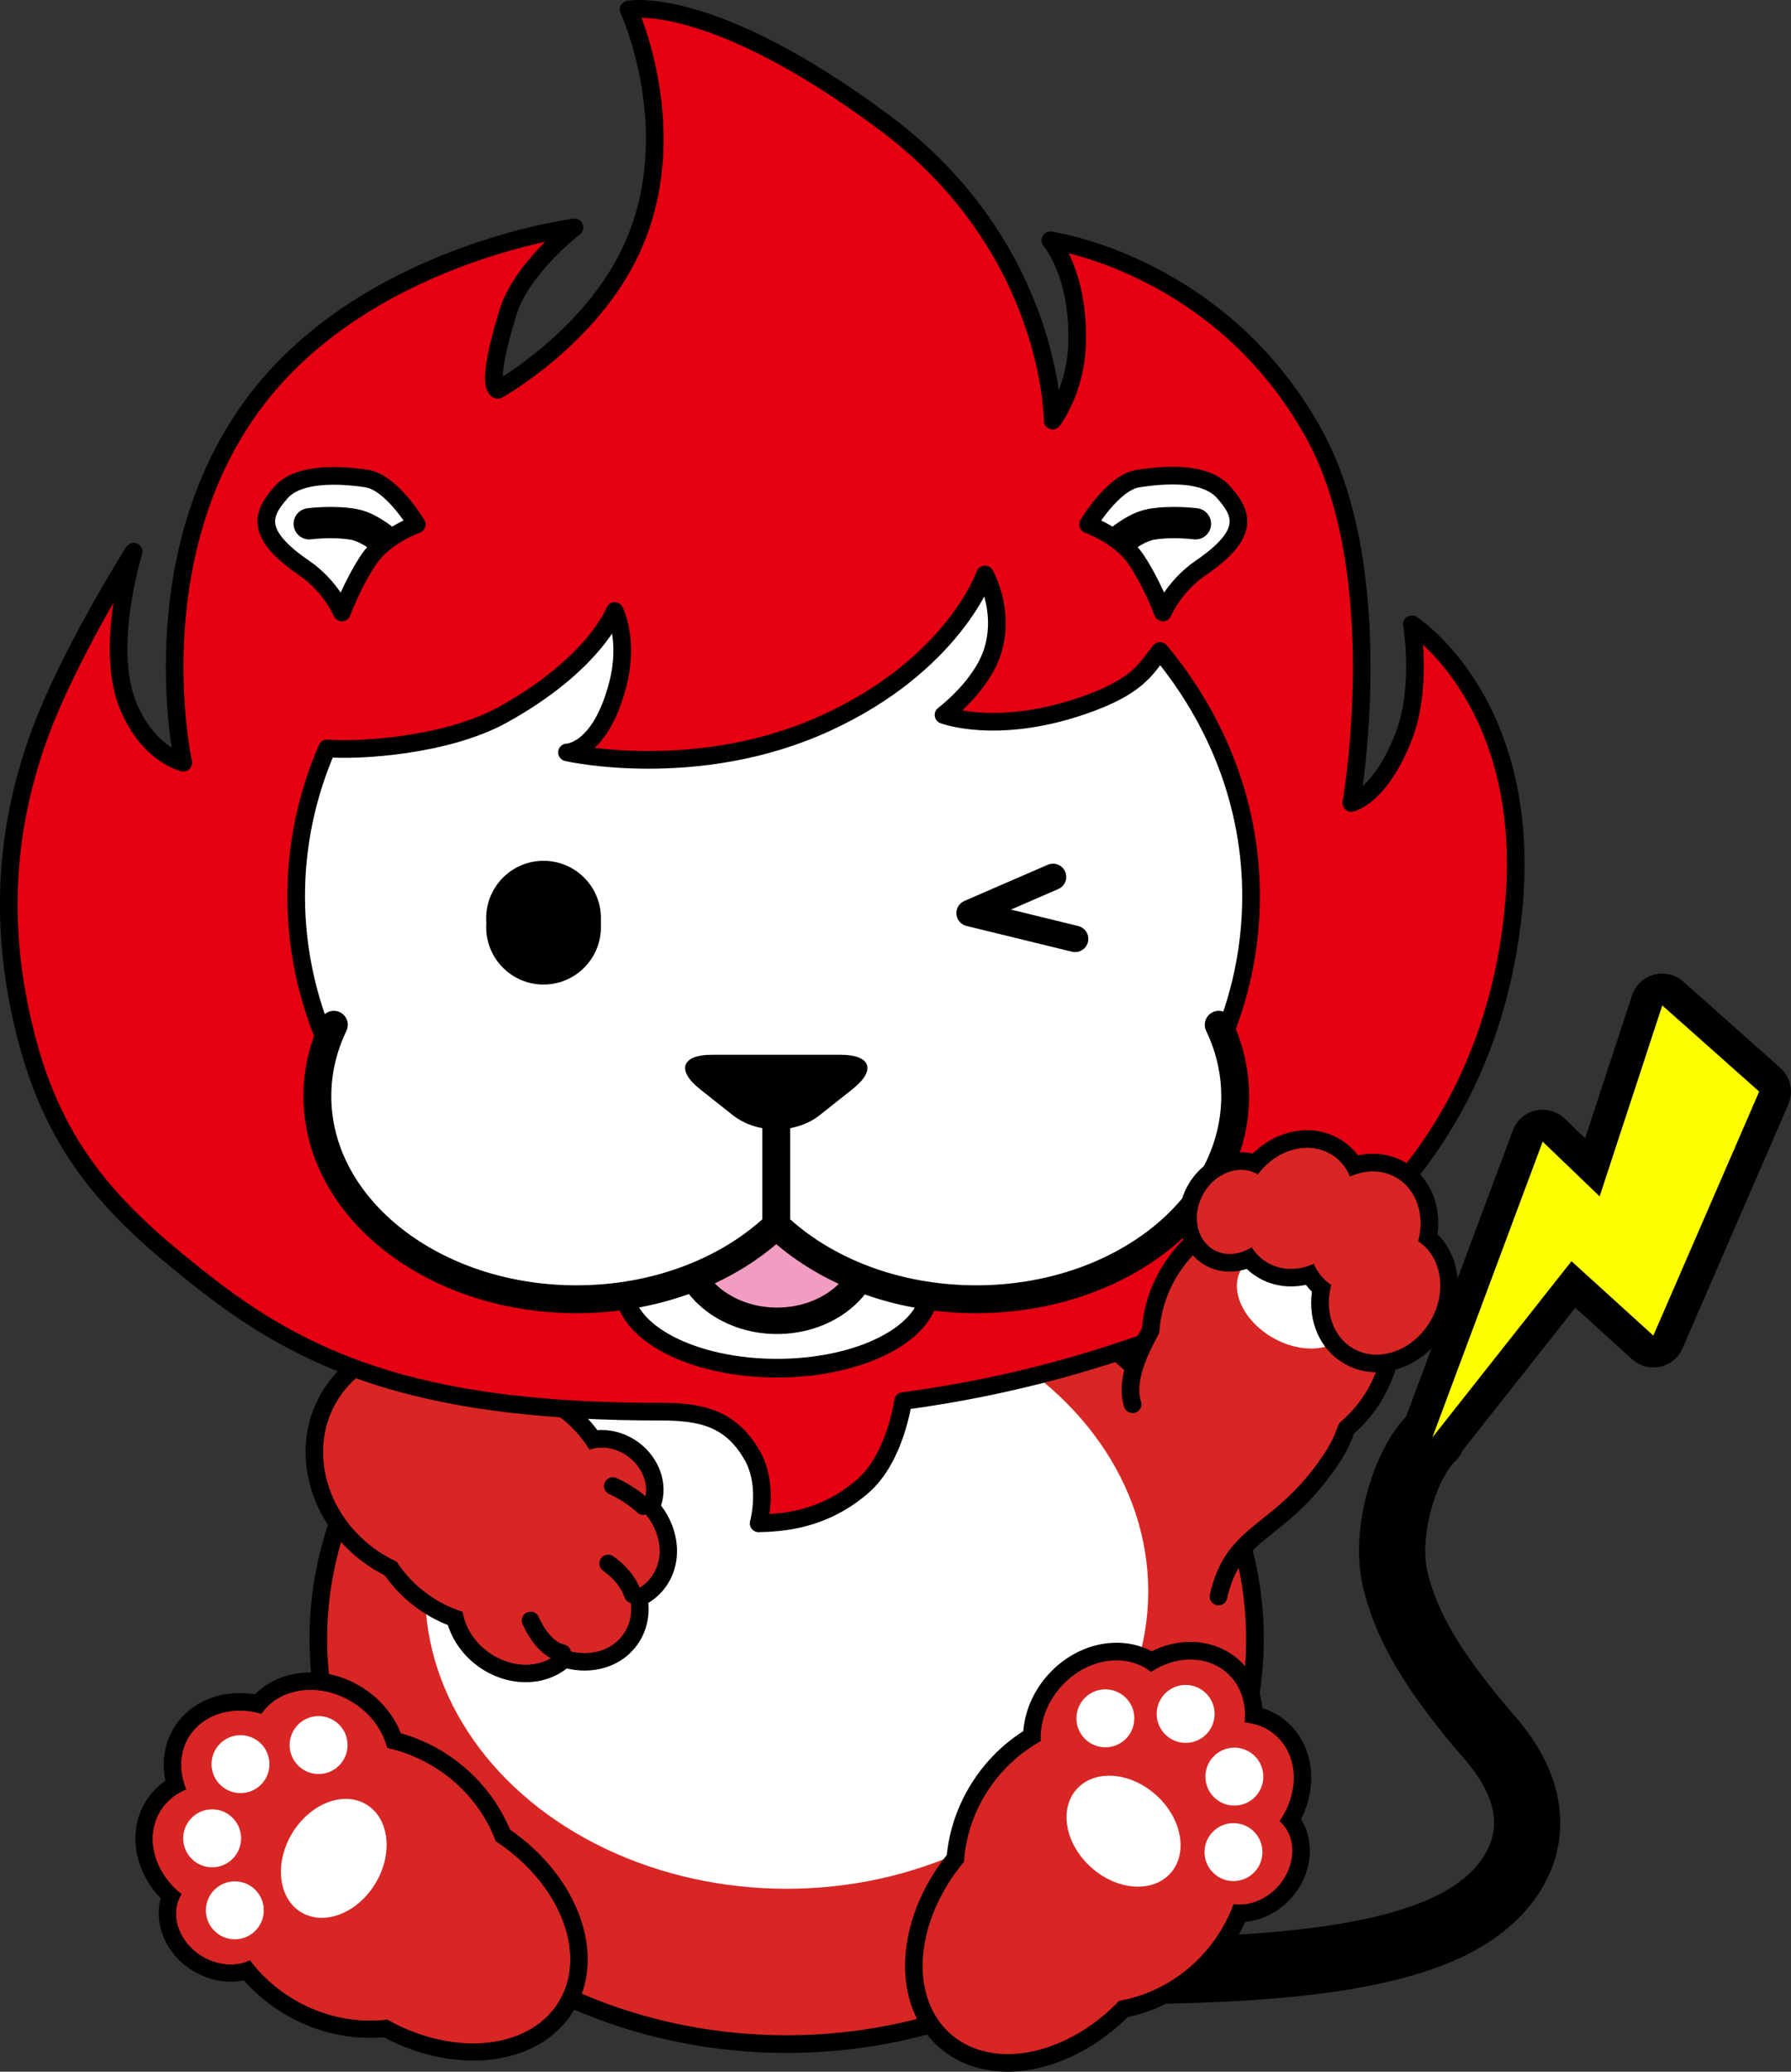 <?xml version="1.0" encoding="UTF-8"?>
<svg id="uuid-6abb6c8e-28ec-4204-bb70-88a199dc5abc" data-name="レイヤー_2" xmlns="http://www.w3.org/2000/svg" width="262.81" height="303.87" xmlns:xlink="http://www.w3.org/1999/xlink" viewBox="0 0 262.81 303.87">
  <rect x="0" y="0" width="262.81" height="303.87" fill="#333333" stroke="none"/>
  <defs>
    <clipPath id="uuid-304f7f2d-d182-4fb7-8bcf-50a4ffa768f5">
      <path d="M50.16,89.83s-1.58-3.82-5.56-6.54c-7.42-5.07-6.08-7.99-3.36-11.07,2.58-2.92,8.58-2.62,12.55-2.03,3.69.55,7.36,6.73,7.36,6.73,0,0-4.71,1.66-7.06,5.17-2.35,3.51-3.92,7.75-3.92,7.75Z" fill="none"/>
    </clipPath>
    <clipPath id="uuid-1bdff8c7-40fc-4305-b514-7c03f13f9dfb">
      <path d="M170.65,89.83s1.58-3.82,5.56-6.54c7.42-5.07,6.08-7.99,3.36-11.07s-8.58-2.62-12.55-2.03c-3.69.55-7.36,6.73-7.36,6.73,0,0,4.71,1.66,7.06,5.17,2.35,3.51,3.92,7.75,3.92,7.75Z" fill="none"/>
    </clipPath>
  </defs>
  <g id="uuid-8e642169-be01-495f-b37c-ff05986e45db" data-name="visual">
    <g>
      <g>
        <path d="M125.03,287.86s26.58,1.6,44.88,1.21c16.03-.34,34.86-1.49,45.34-7.92,8.52-5.23,13.07-15.04,3.45-26.16-8.59-9.93-12.36-16.56-13.97-23.36-1.63-6.88,1.43-16.97,5.42-20.79" fill="none" stroke="#000" stroke-linecap="round" stroke-linejoin="round" stroke-width="9.72"/>
        <g>
          <path d="M210.17,213.17c-.39,0-.78-.1-1.14-.3-1-.56-1.44-1.77-1.04-2.85l16.19-43.4c.27-.74.9-1.28,1.67-1.46.17-.04.35-.06.52-.06.6,0,1.18.23,1.62.65l5.68,5.46,8.04-24.47c.25-.75.85-1.32,1.61-1.52.2-.05.4-.08.61-.08.56,0,1.12.21,1.55.59l14.22,12.64c.75.67.99,1.75.59,2.67l-15.53,35.79c-.3.69-.91,1.19-1.65,1.35-.16.04-.33.05-.49.05-.57,0-1.14-.21-1.57-.61l-10.16-9.23-18.87,23.9c-.46.58-1.14.89-1.83.89Z" fill="#ff0"/>
          <path d="M243.92,147.47l14.22,12.64-15.53,35.79-12.01-10.91-20.42,25.86,16.19-43.4,8.36,8.03,9.19-28M243.92,142.8c-.41,0-.81.05-1.22.16-1.52.41-2.73,1.56-3.22,3.05l-6.88,20.95-3.01-2.89c-.88-.84-2.04-1.3-3.23-1.3-.35,0-.69.04-1.04.12-1.53.35-2.79,1.45-3.33,2.92l-16.19,43.4c-.8,2.15.08,4.57,2.08,5.7.72.41,1.51.6,2.29.6,1.39,0,2.75-.62,3.67-1.77l17.32-21.93,8.31,7.55c.87.79,1.99,1.21,3.14,1.21.33,0,.66-.03.98-.1,1.47-.32,2.7-1.32,3.3-2.7l15.53-35.79c.8-1.85.33-4.01-1.18-5.35l-14.22-12.64c-.86-.77-1.97-1.18-3.1-1.18h0Z"/>
        </g>
        <ellipse cx="115.43" cy="240.4" rx="68.72" ry="59.42" fill="#d82624" stroke="#000" stroke-linecap="round" stroke-linejoin="round" stroke-width="2.59"/>
        <ellipse cx="115.43" cy="233.41" rx="53.06" ry="43.63" fill="#fff"/>
        <g>
          <g>
            <path d="M77.13,245.45c-2.19,0-4.43-.76-6.3-2.14-2.04-1.51-3.49-3.64-4.05-5.93-1.78-.64-3.44-1.52-4.94-2.63-1.76-1.3-3.28-2.88-4.51-4.69-1.17-.56-2.26-1.21-3.25-1.95-3.96-2.92-6.66-7.06-7.6-11.65-.96-4.65,0-9.2,2.66-12.82,3.01-4.08,7.82-6.41,13.21-6.41,4.08,0,8.21,1.39,11.63,3.91.99.73,1.94,1.58,2.82,2.53,2.1.65,4.05,1.63,5.81,2.93,1.75,1.29,3.24,2.83,4.45,4.58.41-.08.83-.12,1.26-.12,1.6,0,3.23.55,4.58,1.55,1.52,1.12,2.58,2.68,2.98,4.4.34,1.43.2,2.84-.39,4.05,2.9,3.3,3.4,7.87,1.08,11.02-.74,1-1.71,1.79-2.85,2.33.41,2.24-.05,4.44-1.33,6.17-1.48,2.01-3.89,3.16-6.61,3.16h0c-.99,0-1.98-.15-2.96-.45-1.47,1.38-3.51,2.15-5.71,2.15Z" fill="#d82624"/>
            <path d="M62.36,198.52c3.69,0,7.53,1.2,10.86,3.66,1.07.79,2.02,1.68,2.87,2.62,2.01.58,3.96,1.51,5.76,2.83,1.92,1.42,3.48,3.14,4.65,5.03.57-.21,1.19-.31,1.83-.31,1.28,0,2.63.42,3.81,1.3,2.63,1.94,3.43,5.31,1.79,7.53-.02.02-.04.04-.05.06,3.04,2.85,3.83,7.15,1.67,10.08-.84,1.14-2.01,1.9-3.34,2.31.69,2.15.47,4.43-.84,6.2-1.29,1.74-3.35,2.63-5.57,2.63-1.09,0-2.22-.22-3.32-.65-1.3,1.56-3.25,2.35-5.35,2.35-1.85,0-3.81-.62-5.53-1.89-2.08-1.54-3.36-3.7-3.7-5.88-1.84-.58-3.64-1.46-5.29-2.69-1.8-1.33-3.26-2.92-4.4-4.67-1.15-.53-2.28-1.18-3.35-1.97-7.65-5.64-9.74-15.79-4.66-22.67,2.86-3.88,7.39-5.89,12.17-5.89M62.36,195.93s0,0,0,0c-5.8,0-11,2.53-14.25,6.94-5.91,8.01-3.57,19.8,5.21,26.28.97.71,2.02,1.36,3.14,1.92,1.28,1.82,2.83,3.4,4.62,4.72,1.42,1.05,2.98,1.91,4.64,2.57.74,2.33,2.27,4.45,4.35,5.99,2.09,1.54,4.6,2.39,7.07,2.39,2.27,0,4.39-.72,6.03-2.02.87.21,1.75.31,2.63.31,3.13,0,5.92-1.34,7.65-3.69,1.31-1.78,1.89-3.97,1.69-6.23.97-.59,1.81-1.36,2.49-2.27,2.54-3.44,2.2-8.32-.63-12.02,1.06-3.16-.2-6.97-3.31-9.27-1.58-1.16-3.48-1.8-5.35-1.8-.22,0-.45,0-.67.03-1.2-1.61-2.64-3.03-4.28-4.24-1.78-1.32-3.76-2.33-5.87-3.02-.87-.91-1.79-1.72-2.76-2.44-3.64-2.68-8.04-4.16-12.4-4.16h0Z"/>
          </g>
          <g>
            <ellipse cx="72.23" cy="220.67" rx="16.2" ry="17.21" transform="translate(-148.22 147.78) rotate(-53.58)" fill="#d82624"/>
            <ellipse cx="64.04" cy="214.63" rx="15.47" ry="17.21" transform="translate(-146.68 138.73) rotate(-53.58)" fill="#d82624"/>
            <ellipse cx="88.71" cy="226.27" rx="7.2" ry="8.5" transform="translate(-146.03 163.31) rotate(-53.58)" fill="#d82624"/>
            <ellipse cx="84.53" cy="234.77" rx="7.2" ry="8.5" transform="translate(-154.57 163.4) rotate(-53.58)" fill="#d82624"/>
            <ellipse cx="75.88" cy="236.48" rx="7.2" ry="8.5" transform="translate(-159.46 157.13) rotate(-53.58)" fill="#d82624"/>
            <ellipse cx="89.18" cy="217.68" rx="5" ry="5.91" transform="translate(-138.92 160.2) rotate(-53.58)" fill="#d82624"/>
          </g>
          <path d="M77.86,237.69s1.7,4.18,4.64,4.78" fill="none" stroke="#000" stroke-linecap="round" stroke-linejoin="round" stroke-width="2.59"/>
          <path d="M89.24,229.33s2.66,1.71,3.63,4.54" fill="none" stroke="#000" stroke-linecap="round" stroke-linejoin="round" stroke-width="2.59"/>
          <path d="M89.93,217.97s2.58,1.12,4.46,2.94" fill="none" stroke="#000" stroke-linecap="round" stroke-linejoin="round" stroke-width="2.59"/>
        </g>
        <g>
          <g>
            <path d="M69.44,300.97c-4.27,0-8.7-1.19-12.85-3.44-.75.08-1.52.11-2.28.11-4.23,0-8.41-1.18-12.09-3.42-2.3-1.4-4.31-3.14-5.99-5.18-.76.23-1.57.35-2.4.35-1.68,0-3.37-.48-4.87-1.4-1.92-1.16-3.34-2.9-4.01-4.9-.57-1.72-.53-3.45.1-4.99-3.93-3.62-5.08-9.09-2.63-13.13.8-1.32,1.94-2.4,3.32-3.18-.81-2.69-.52-5.43.85-7.68,1.71-2.82,4.91-4.5,8.56-4.5.9,0,1.8.1,2.69.3,1.82-2.13,4.58-3.34,7.72-3.34,2.31,0,4.63.67,6.71,1.93,2.65,1.61,4.64,4.06,5.53,6.8,2.28.58,4.43,1.48,6.41,2.68,4.34,2.64,7.72,6.61,9.55,11.23,9.77,6.6,13.86,17.52,9.3,25.02-2.59,4.27-7.57,6.72-13.64,6.72h0Z" fill="#d82624"/>
            <path d="M45.59,247.89c2,0,4.1.57,6.04,1.74,2.72,1.65,4.52,4.16,5.17,6.78,2.32.51,4.61,1.39,6.77,2.7,4.4,2.67,7.53,6.6,9.17,10.97,9.36,6.14,13.52,16.48,9.25,23.5-2.45,4.03-7.14,6.1-12.54,6.1-4.01,0-8.42-1.14-12.58-3.48-.84.1-1.69.15-2.54.15-3.86,0-7.81-1.04-11.42-3.23-2.5-1.52-4.59-3.44-6.23-5.62-.85.4-1.82.61-2.83.61-1.39,0-2.86-.39-4.2-1.21-3.43-2.08-4.77-6.12-3.01-9.02.02-.03.04-.05.05-.08-4.03-3.15-5.46-8.32-3.14-12.14.9-1.48,2.25-2.55,3.83-3.19-1.08-2.56-1.06-5.36.34-7.67,1.54-2.53,4.37-3.88,7.46-3.88,1.05,0,2.13.16,3.2.47,1.58-2.29,4.28-3.51,7.22-3.51M45.59,245.3c-3.24,0-6.13,1.16-8.18,3.22-.74-.12-1.49-.19-2.23-.19-4.11,0-7.72,1.91-9.67,5.12-1.39,2.3-1.81,5.03-1.23,7.75-1.2.82-2.19,1.87-2.94,3.1-2.64,4.34-1.63,10.13,2.25,14.15-1.07,3.8.78,8.24,4.72,10.63,1.71,1.04,3.63,1.59,5.54,1.59.66,0,1.31-.07,1.94-.2,1.66,1.89,3.59,3.51,5.78,4.83,3.88,2.36,8.3,3.61,12.76,3.61.67,0,1.34-.03,2.01-.08,4.23,2.23,8.75,3.41,13.11,3.41,6.54,0,11.92-2.68,14.75-7.34,4.86-8.01.75-19.53-9.36-26.54-1.97-4.72-5.47-8.77-9.93-11.48-1.89-1.15-3.93-2.04-6.09-2.65-1.08-2.76-3.15-5.19-5.85-6.83-2.28-1.38-4.83-2.12-7.38-2.12h0Z"/>
          </g>
          <ellipse cx="53.24" cy="276.12" rx="19.9" ry="21.13" transform="translate(-210.39 178.26) rotate(-58.72)" fill="#d82624"/>
          <ellipse cx="63.92" cy="282.61" rx="15.32" ry="21.13" transform="translate(-210.8 190.52) rotate(-58.72)" fill="#d82624"/>
          <ellipse cx="32.46" cy="271.08" rx="8.84" ry="10.44" transform="translate(-216.08 158.09) rotate(-58.72)" fill="#d82624"/>
          <ellipse cx="36.64" cy="260.23" rx="8.84" ry="10.44" transform="translate(-204.79 156.44) rotate(-58.72)" fill="#d82624"/>
          <ellipse cx="47.04" cy="257.18" rx="8.84" ry="10.44" transform="translate(-197.19 163.86) rotate(-58.72)" fill="#d82624"/>
          <ellipse cx="32.83" cy="281.65" rx="6.14" ry="7.26" transform="translate(-224.93 163.49) rotate(-58.72)" fill="#d82624"/>
          <circle cx="34.46" cy="280.2" r="4.25" fill="#fff"/>
          <circle cx="31.13" cy="269.64" r="4.25" fill="#fff"/>
          <circle cx="35.29" cy="258.76" r="4.25" fill="#fff"/>
          <circle cx="46.75" cy="255.96" r="4.25" fill="#fff"/>
          <ellipse cx="48.99" cy="272.56" rx="9.24" ry="7.13" transform="translate(-209.4 172.93) rotate(-58.72)" fill="#fff"/>
        </g>
        <g>
          <ellipse cx="161.85" cy="273.2" rx="21.13" ry="19.9" transform="translate(-149.66 211.56) rotate(-48.16)" fill="#d82624"/>
          <ellipse cx="153.51" cy="282.52" rx="21.13" ry="15.32" transform="translate(-159.38 208.45) rotate(-48.16)" fill="#d82624"/>
          <ellipse cx="180.26" cy="262.35" rx="10.44" ry="8.84" transform="translate(-135.44 221.67) rotate(-48.16)" fill="#d82624"/>
          <ellipse cx="173.12" cy="253.18" rx="10.44" ry="8.84" transform="translate(-130.98 213.29) rotate(-48.16)" fill="#d82624"/>
          <ellipse cx="162.28" cy="253.29" rx="10.44" ry="8.84" transform="translate(-134.67 205.25) rotate(-48.16)" fill="#d82624"/>
          <ellipse cx="182.98" cy="272.57" rx="7.26" ry="6.14" transform="translate(-142.15 227.09) rotate(-48.16)" fill="#d82624"/>
          <g>
            <path d="M147.86,302.58c-3.64,0-6.86-1.16-9.31-3.35-6.54-5.85-5.8-17.49,1.63-26.64.41-4.95,2.49-9.73,5.88-13.52,1.54-1.72,3.34-3.21,5.35-4.42.06-2.88,1.25-5.8,3.32-8.11,2.44-2.72,5.76-4.29,9.11-4.29,1.88,0,3.62.5,5.11,1.44,1.81-1.02,3.78-1.56,5.74-1.56,2.4,0,4.56.8,6.25,2.31,1.96,1.76,3.04,4.3,3.04,7.1,1.55.34,2.95,1.04,4.1,2.07,3.51,3.15,4,8.72,1.3,13.32,1.05,1.28,1.59,2.93,1.54,4.74-.06,2.1-.92,4.18-2.41,5.85-1.77,1.98-4.19,3.11-6.63,3.11h-.02c-1.01,2.44-2.43,4.69-4.22,6.69-3.39,3.78-7.91,6.38-12.79,7.33-4.9,4.96-11.22,7.91-16.99,7.91Z" fill="#d82624"/>
            <path d="M174.7,243.42c1.99,0,3.89.65,5.38,1.98,2.01,1.8,2.85,4.48,2.56,7.24,1.7.15,3.3.78,4.59,1.94,3.32,2.98,3.46,8.34.52,12.53.02.02.05.04.07.06,2.53,2.26,2.41,6.52-.26,9.5-1.58,1.76-3.69,2.68-5.67,2.68-.3,0-.59-.02-.88-.06-.94,2.56-2.38,5.01-4.33,7.19-3.43,3.84-7.87,6.19-12.46,7-4.86,5.06-10.96,7.81-16.35,7.81-3.21,0-6.16-.98-8.45-3.02-6.12-5.48-5.15-16.58,2.03-25.18.3-4.65,2.15-9.32,5.58-13.16,1.69-1.88,3.62-3.39,5.69-4.55-.14-2.69.86-5.62,2.98-7.99,2.26-2.53,5.3-3.86,8.15-3.86,1.84,0,3.61.56,5.05,1.7,1.82-1.2,3.85-1.82,5.8-1.82M174.7,240.83c-1.95,0-3.89.47-5.71,1.38-1.54-.83-3.28-1.26-5.14-1.26-3.72,0-7.39,1.72-10.08,4.72-2.11,2.35-3.38,5.28-3.61,8.24-1.89,1.21-3.58,2.65-5.06,4.3-3.48,3.89-5.66,8.79-6.17,13.87-7.63,9.65-8.22,21.87-1.24,28.11,2.69,2.41,6.21,3.68,10.17,3.68,6,0,12.54-2.98,17.63-8.01,5-1.07,9.63-3.77,13.11-7.66,1.71-1.9,3.09-4.02,4.12-6.3,2.52-.23,4.94-1.48,6.76-3.51,3.08-3.44,3.56-8.22,1.43-11.55,2.54-4.98,1.82-10.81-1.96-14.2-1.07-.96-2.33-1.67-3.72-2.11-.24-2.78-1.43-5.27-3.43-7.06-1.9-1.7-4.43-2.64-7.11-2.64h0Z"/>
          </g>
          <circle cx="181" cy="271.66" r="4.25" fill="#fff"/>
          <circle cx="181.13" cy="260.59" r="4.25" fill="#fff"/>
          <circle cx="173.98" cy="251.39" r="4.25" fill="#fff"/>
          <circle cx="162.2" cy="252.04" r="4.25" fill="#fff"/>
          <ellipse cx="164.88" cy="268.57" rx="7.13" ry="9.24" transform="translate(-145.2 212.28) rotate(-48.16)" fill="#fff"/>
        </g>
      </g>
      <g>
        <path d="M92.26,1.4s11.98-2.45,37.53,16.59c24.73,18.43,24.67,43.7,24.67,43.7,0,0,3.33-4.29,3.58-11.06.39-10.48-3.91-15.37-3.91-15.37,0,0,24.92,3.4,38.71,28.43,11.33,20.57,5.45,54.09,5.45,54.09,0,0,4.25-.89,7.69-9.77,2.8-7.21,1.19-16.44,1.19-16.44,0,0,18.16,11.61,14.84,42.5-4.33,40.34-34.21,54.05-34.21,54.05,0,0-21.61,12.92-55.29,17.39,0,0-1.09,8.29-5.91,12.48-5.89,5.13-12.14,5.36-15.28,5.45,0,0,1.57-5.57-.94-9.96-3.15-5.52-7.59-6.42-13.37-6.42-33.4.02-50.78-6.27-66.57-18.58-12.58-9.8-21.67-18.41-26.27-35.19-4.5-16.4-3.49-31.1,1.35-44.77,4.34-12.29,14.1-27.6,14.1-27.6,0,0-4.37,13.89-.85,22.52,2.97,7.27,8.12,8.43,8.12,8.43,0,0-6.5-29.51,10.02-52.25,16.2-22.31,47.38-26.26,47.38-26.26,0,0-7.73,5.93-9.75,12.45-3.52,11.37-1.48,11.37-1.48,11.37,0,0,13.56-7.53,19.6-20.59,7.93-17.12-.41-35.2-.41-35.2Z" fill="#e50012" stroke="#000" stroke-linecap="round" stroke-linejoin="round" stroke-width="2.59"/>
        <path d="M170.22,95.48c-2.14,2.71-3.3,5.31-11.59,8.11-12.49,4.22-20.18,1.27-20.18,1.27,0,0,5.7-4.25,7.26-9.53,1.77-5.97-1.18-11.08-1.18-11.08,0,0-4.55,13.24-23.44,21.85-18.89,8.6-37.89,4.26-37.89,4.26,0,0,4.87,0,7.46-10.01,1.68-6.48-.46-10.73-.46-10.73,0,0-2.94,7.79-16.48,15.25-8.19,4.51-21.03,5.3-25.73,4.9-2.92,6.74-4.53,14.04-4.53,21.68,0,33.85,31.37,61.28,70.06,61.28s70.06-27.44,70.06-61.28c0-13.44-4.96-25.86-13.35-35.96Z" fill="#fff" stroke="#000" stroke-linecap="round" stroke-linejoin="round" stroke-width="2.59"/>
        <ellipse cx="113.91" cy="179.28" rx="21.78" ry="8.44" fill="#fff" stroke="#000" stroke-linecap="round" stroke-linejoin="round" stroke-width="3.88"/>
        <ellipse cx="114.02" cy="188.98" rx="22.43" ry="11.7" fill="#fff" stroke="#000" stroke-linecap="round" stroke-linejoin="round" stroke-width="2.74"/>
        <ellipse cx="114.02" cy="182.27" rx="13.69" ry="11.46" fill="#f09dc1" stroke="#000" stroke-linecap="round" stroke-linejoin="round" stroke-width="3.88"/>
        <path d="M48.99,150.31c-1.56,3.26-2.42,6.78-2.42,10.47,0,16.45,17.02,29.79,38.01,29.79,11.81,0,22.35-4.22,29.33-10.83,6.97,6.62,17.52,10.83,29.33,10.83,20.99,0,38.01-13.34,38.01-29.79,0-3.68-.86-7.21-2.42-10.47" fill="#fff" stroke="#000" stroke-linecap="round" stroke-linejoin="round" stroke-width="4.09"/>
        <line x1="113.91" y1="160.28" x2="113.91" y2="179.73" fill="#fff" stroke="#000" stroke-linecap="round" stroke-linejoin="round" stroke-width="4.09"/>
        <circle cx="79.76" cy="135.99" r="8.42"/>
        <g>
          <path d="M50.16,89.83s-1.58-3.82-5.56-6.54c-7.42-5.07-6.08-7.99-3.36-11.07,2.58-2.92,8.58-2.62,12.55-2.03,3.69.55,7.36,6.73,7.36,6.73,0,0-4.71,1.66-7.06,5.17-2.35,3.51-3.92,7.75-3.92,7.75Z" fill="#fff" stroke="#000" stroke-linecap="round" stroke-linejoin="round" stroke-width="2.59"/>
          <g clip-path="url(#uuid-304f7f2d-d182-4fb7-8bcf-50a4ffa768f5)">
            <path d="M58.26,80.93s-3.31-3.48-6.37-4.02c-3.06-.53-6.51-.08-6.51-.08" fill="none" stroke="#000" stroke-linecap="round" stroke-linejoin="round" stroke-width="4.59"/>
          </g>
        </g>
        <g>
          <path d="M170.65,89.83s1.58-3.82,5.56-6.54c7.42-5.07,6.08-7.99,3.36-11.07s-8.58-2.62-12.55-2.03c-3.69.55-7.36,6.73-7.36,6.73,0,0,4.71,1.66,7.06,5.17,2.35,3.51,3.92,7.75,3.92,7.75Z" fill="#fff" stroke="#000" stroke-linecap="round" stroke-linejoin="round" stroke-width="2.59"/>
          <g clip-path="url(#uuid-1bdff8c7-40fc-4305-b514-7c03f13f9dfb)">
            <path d="M162.54,80.93s3.31-3.48,6.37-4.02c3.06-.53,6.51-.08,6.51-.08" fill="none" stroke="#000" stroke-linecap="round" stroke-linejoin="round" stroke-width="4.59"/>
          </g>
        </g>
        <path d="M107.55,163.58c3.5,2.77,9.22,2.77,12.72,0l4.83-3.83c3.5-2.77,2.71-5.04-1.76-5.04h-18.87c-4.46,0-5.25,2.27-1.76,5.04l4.83,3.83Z"/>
        <circle cx="79.76" cy="134.68" r="8.42"/>
        <polyline points="154.52 128.62 142.28 133.93 157.76 137.71" fill="none" stroke="#000" stroke-linecap="round" stroke-linejoin="round" stroke-width="3.88"/>
      </g>
      <g>
        <path d="M178.8,234.17c2.25-10.14,9.18-8.83,16.81-20.56.85-1.3,1.48-2.67,1.96-4.07,1.64-1.41,3.09-3.1,4.24-5.1,5.14-8.93,2.5-20.09-5.9-24.93-8.4-4.84-19.39-1.53-24.53,7.39-1.52,2.63-2.34,5.46-2.55,8.27-1.41,2.57-3.81,7.24-2.63,10.8" fill="#d82624" stroke="#000" stroke-linecap="round" stroke-linejoin="round" stroke-width="2.59"/>
        <ellipse cx="189.91" cy="190.69" rx="6.34" ry="8.99" transform="translate(-70.14 260.01) rotate(-60.04)" fill="#fff"/>
        <g>
          <path d="M201.99,199.99c-1.46,0-2.83-.36-4.07-1.07-3.27-1.88-4.82-5.79-4.03-9.92-.68-.57-1.26-1.25-1.73-2.01-.91.28-1.83.43-2.75.43-1.46,0-2.83-.36-4.06-1.07-.79-.45-1.48-1.03-2.07-1.72-.92.41-1.88.63-2.84.63-1.08,0-2.09-.27-3-.79-1.59-.92-2.66-2.49-3.01-4.43-.34-1.86.03-3.85,1.04-5.6,1.46-2.54,4.01-4.12,6.64-4.12.72,0,1.43.12,2.09.36,2.04-2.28,4.81-3.61,7.59-3.61,1.46,0,2.83.36,4.06,1.07,1.17.67,2.14,1.64,2.86,2.82.91-.28,1.82-.43,2.74-.43,1.46,0,2.83.36,4.06,1.07,3.27,1.88,4.82,5.79,4.03,9.92,3.42,2.86,4.12,8.3,1.5,12.84-2,3.48-5.47,5.64-9.06,5.64h0Z" fill="#d82624"/>
          <path d="M191.8,168.35c1.19,0,2.36.29,3.42.9,1.33.76,2.3,1.93,2.89,3.32,1.09-.49,2.23-.75,3.36-.75,1.19,0,2.36.29,3.41.9,3.03,1.75,4.24,5.59,3.22,9.33,3.45,2.27,4.3,7.39,1.83,11.66-1.82,3.16-4.94,4.99-7.94,4.99-1.19,0-2.36-.29-3.42-.9-3.03-1.75-4.24-5.59-3.22-9.33-1.16-.76-2.02-1.84-2.57-3.1-1.09.49-2.23.75-3.36.75-1.19,0-2.36-.29-3.41-.9-.98-.56-1.76-1.35-2.35-2.28-1,.65-2.12,1-3.21,1-.82,0-1.62-.2-2.35-.62-2.59-1.5-3.27-5.19-1.5-8.26,1.26-2.19,3.43-3.47,5.52-3.47.83,0,1.64.2,2.38.63.02.01.04.04.07.05,1.86-2.5,4.59-3.92,7.23-3.92M191.8,165.77c-2.9,0-5.77,1.26-7.98,3.44-.55-.13-1.12-.2-1.7-.2-3.09,0-6.07,1.83-7.76,4.76-2.48,4.3-1.38,9.59,2.45,11.79,1.09.63,2.35.96,3.64.96.84,0,1.68-.14,2.5-.4.53.51,1.13.96,1.77,1.33,1.41.81,3.04,1.24,4.71,1.24.73,0,1.47-.08,2.19-.24.27.36.57.7.89,1.02-.59,4.4,1.21,8.51,4.77,10.56,1.42.82,3.05,1.25,4.71,1.25,4.04,0,7.94-2.41,10.18-6.28,2.78-4.83,2.18-10.61-1.23-13.97.59-4.4-1.21-8.51-4.77-10.56-1.41-.81-3.04-1.24-4.71-1.24-.73,0-1.46.08-2.19.24-.76-1-1.69-1.83-2.77-2.45-1.41-.81-3.04-1.25-4.71-1.25h0Z"/>
        </g>
      </g>
    </g>
  </g>
</svg>